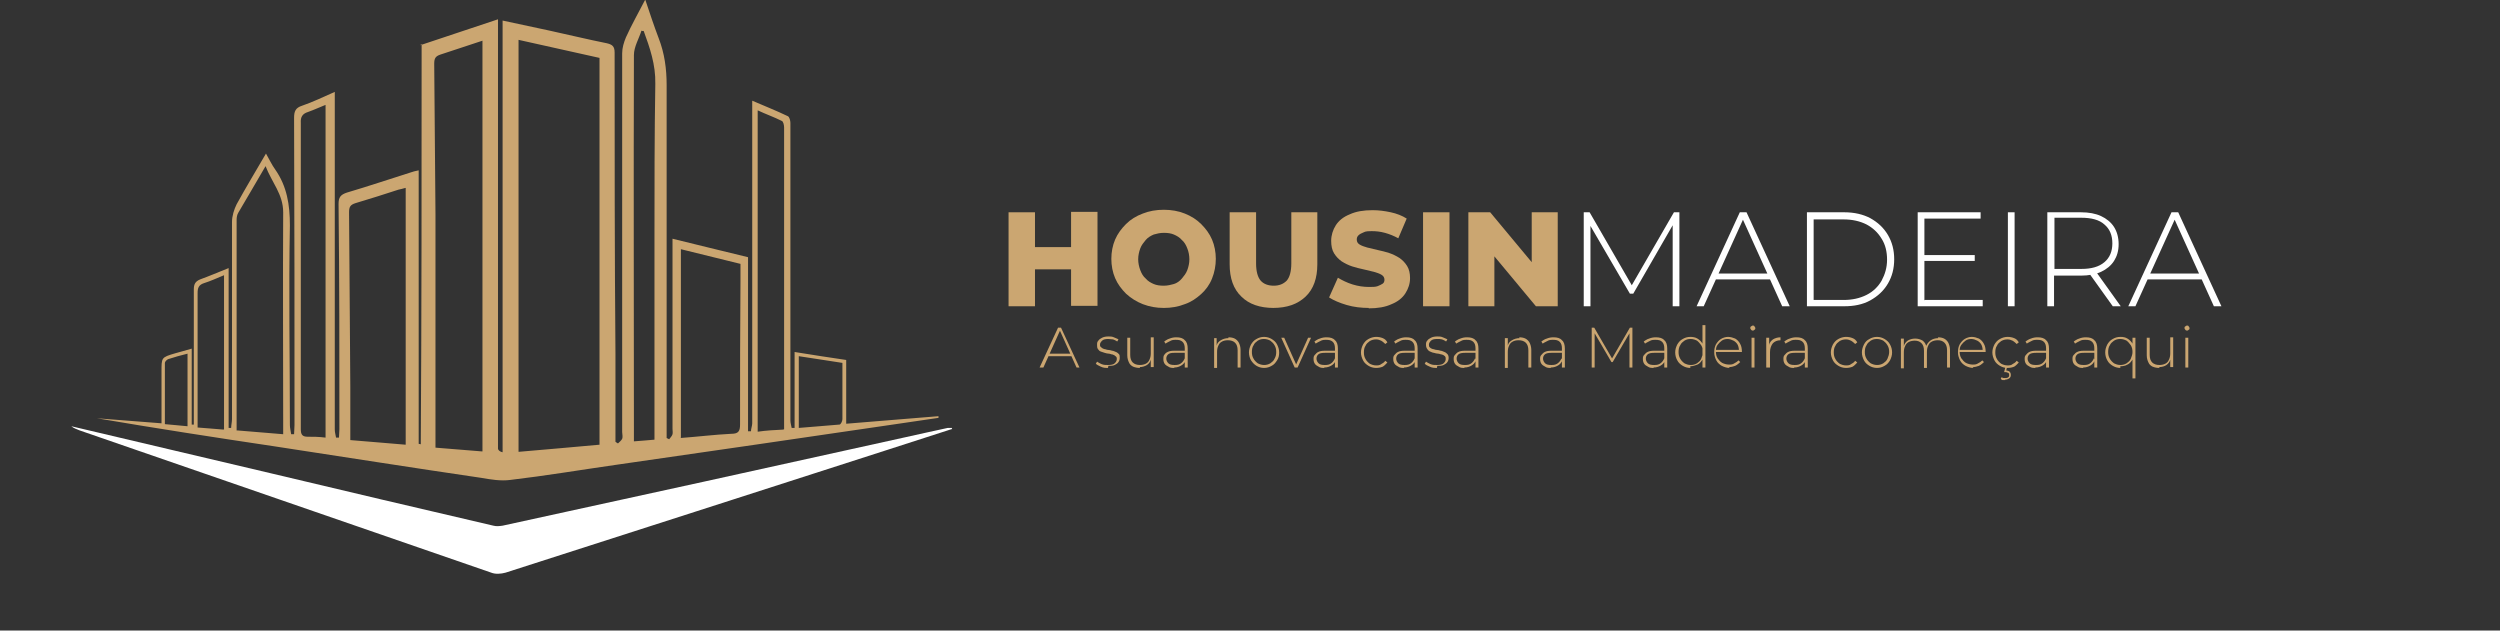<svg xmlns="http://www.w3.org/2000/svg" id="Layer_1" data-name="Layer 1" viewBox="0 0 59.59 15.03"><rect x="0" y="0" width="59.59" height="15.03" fill="#333333" stroke="none"/><defs><style>      .cls-1 {        isolation: isolate;      }      .cls-2 {        fill: #cba671;      }      .cls-2, .cls-3, .cls-4 {        stroke-width: 0px;      }      .cls-3 {        fill: none;      }      .cls-4 {        fill: #fff;      }    </style></defs><g><path class="cls-2" d="M10.01,1.08c.61-.2,1.22-.41,1.86-.62v10.01c0,.07,0,.14,0,.22,0,.04.05.08.11.09V.49c.38.08.75.16,1.12.24.46.1.91.21,1.36.3.13.03.19.07.19.22,0,2.39,0,4.79.02,7.18v2.1s.04.03.06.04c.03-.03.08-.07.1-.11.02-.05,0-.11,0-.16,0-3.01,0-6.02,0-9.03,0-.13.04-.26.09-.38.13-.29.29-.57.46-.9.11.33.21.63.32.92.14.36.19.73.19,1.12,0,2.72,0,5.45,0,8.17v.24s.04.02.06.03c.03-.04.07-.08.08-.12.01-.04,0-.08,0-.13v-4.53c.6.15,1.19.29,1.8.44v4.15s.05,0,.07,0c0-.06.03-.13.03-.19V2.4c.3.13.58.24.85.37.04.02.06.11.06.16,0,.65,0,1.29,0,1.94,0,1.72,0,3.43,0,5.15,0,.06.02.12.03.18.02,0,.05,0,.07,0v-1.81c.43.07.82.13,1.23.19v1.52c.75-.06,1.47-.12,2.2-.18,0,.01,0,.03,0,.04-.34.05-.68.1-1.02.15-1.12.16-2.23.33-3.35.49-1.11.16-2.21.32-3.32.48-.84.12-1.67.26-2.52.36-.22.03-.46-.01-.69-.05-1.64-.24-3.28-.5-4.92-.75-1.41-.21-2.83-.43-4.24-.67.51.04,1.02.08,1.54.12,0-.42,0-.82,0-1.22,0-.35-.01-.35.33-.45.12-.03.24-.07.39-.11v1.81h.05v-.2c0-1,0-2.01,0-3.02,0-.12.03-.19.15-.24.22-.08.43-.17.68-.27v3.81s.04,0,.06,0c0-.07.02-.14.02-.21,0-1.57,0-3.13,0-4.7,0-.14.05-.3.11-.42.22-.4.45-.78.7-1.21.08.14.14.27.22.38.28.4.35.84.35,1.33-.03,1.59,0,3.17,0,4.76,0,.07.02.14.03.22.03,0,.05,0,.07,0,0-.07.01-.14.01-.22,0-2.44,0-4.88-.01-7.32,0-.15.03-.24.19-.29.26-.09.51-.21.78-.33v8.05c0,.06.02.13.03.19.03,0,.05,0,.07,0,0-.07.01-.13.01-.2,0-1.79,0-3.58-.02-5.37,0-.16.05-.22.2-.27.51-.15,1.01-.32,1.52-.48.05-.02.1-.03.19-.05v6.52s.02,0,.05.01c.02-3.18.02-6.35.02-9.54ZM14.29,1.38c-.67-.15-1.3-.29-1.93-.43v9.82c.67-.06,1.3-.11,1.93-.17V1.38ZM11.5,10.76V.97c-.34.11-.67.22-1,.33-.12.04-.15.09-.15.22.01,1.19.02,2.39.03,3.59,0,1.78,0,3.56,0,5.34v.22c.38.03.74.06,1.11.09ZM9.66,4.48c-.07.02-.11.03-.16.04-.34.11-.68.22-1.02.32-.13.04-.16.09-.16.22.01,1.39.02,2.78.03,4.16,0,.42,0,.84,0,1.27.45.04.88.07,1.32.11,0-2.05,0-4.07,0-6.12ZM5.66,10.26c.38.03.72.06,1.09.09v-.25c0-1.68-.01-3.36,0-5.04,0-.43-.27-.71-.42-1.1-.23.4-.44.75-.65,1.11-.03.05-.04.11-.04.17,0,1.46,0,2.92,0,4.38,0,.21,0,.41,0,.64ZM16.22,10.44c.41-.03.81-.08,1.21-.1.17,0,.21-.06.21-.22,0-1.13,0-2.26.01-3.39v-.44c-.48-.12-.94-.23-1.42-.35,0,1.51,0,2.99,0,4.49ZM15.34.74s-.04,0-.05-.01c-.06.19-.18.39-.18.58-.01,3.01,0,6.01,0,9.02v.19c.18-.01.34-.03.49-.04,0-.06,0-.09,0-.12,0-1.56,0-3.13,0-4.7,0-1.22,0-2.44.02-3.66.01-.46-.13-.86-.28-1.27ZM18.69,10.23c0-.08,0-.13,0-.19,0-1.99,0-3.99,0-5.98,0-.34,0-.68,0-1.02,0-.06-.02-.15-.06-.16-.18-.09-.38-.16-.57-.25v7.66c.21-.03.4-.04.61-.05ZM7.76,10.43V2.5c-.15.06-.28.12-.42.17-.13.04-.18.12-.17.26,0,1.83,0,3.65,0,5.47,0,.61,0,1.22,0,1.83,0,.12.03.18.16.18.13,0,.27,0,.42.02ZM5.34,10.23v-3.67c-.17.07-.32.14-.48.19-.12.04-.15.11-.15.23,0,.68,0,1.36,0,2.05v1.16c.22.02.41.03.62.05ZM20.08,8.65c-.35-.05-.69-.11-1.04-.16v1.71c.33-.03.65-.05.97-.08.03,0,.07-.08.07-.13,0-.44,0-.87,0-1.34ZM3.93,10.11c.19.02.36.03.54.05v-1.73c-.16.04-.31.08-.46.13-.03.01-.08.06-.08.09,0,.48,0,.96,0,1.46Z"></path><path class="cls-4" d="M22.71,10.22c-.53.17-1.05.34-1.58.51-3.02.97-6.05,1.95-9.08,2.92-.11.03-.24.04-.34,0-3.27-1.13-6.54-2.26-9.81-3.39-.07-.03-.14-.05-.2-.1,1.58.37,3.17.75,4.75,1.12,1.77.42,3.54.84,5.31,1.25.07.02.15.01.22,0,3.21-.7,6.41-1.4,9.61-2.11.33-.07.66-.15,1-.22.03,0,.07,0,.1,0,0,.01,0,.02,0,.03Z"></path></g><rect class="cls-3" y="12.41" width="25.14" height="2.63"></rect><rect class="cls-3" x="17.2" y="5.05" width="42.4" height="4.43"></rect><g><g class="cls-1"><g class="cls-1"><path class="cls-2" d="M24.67,7.3h-.63v-2.24h.63v2.24ZM25.58,6.42h-.95v-.53h.95v.53ZM25.53,5.05h.63v2.24h-.63v-2.24Z"></path><path class="cls-2" d="M27.74,7.34c-.18,0-.34-.03-.5-.09-.15-.06-.28-.14-.4-.25-.11-.11-.2-.23-.26-.37s-.09-.3-.09-.46.03-.32.09-.46c.06-.14.15-.26.26-.37.11-.11.24-.19.4-.25.15-.06.32-.09.5-.09s.35.03.5.09c.15.06.28.14.39.25.11.11.2.23.26.37.06.14.09.3.09.46s-.03.32-.09.47-.15.27-.26.37c-.11.1-.24.19-.39.24-.15.06-.32.09-.5.09ZM27.74,6.81c.09,0,.17-.02.24-.04s.14-.07.19-.13c.05-.06.1-.12.13-.2.03-.08.05-.17.05-.26s-.02-.19-.05-.26c-.03-.08-.07-.15-.13-.2-.05-.06-.12-.1-.19-.13s-.15-.04-.24-.04-.17.02-.24.04c-.07.03-.14.07-.19.13-.05.06-.1.12-.13.2-.03.08-.05.17-.05.26s.02.18.05.26c.03.08.07.15.13.2.05.06.12.1.19.13.07.03.15.04.24.04Z"></path><path class="cls-2" d="M30.36,7.34c-.33,0-.59-.09-.77-.27-.19-.18-.28-.44-.28-.77v-1.24h.63v1.22c0,.19.04.33.11.41s.18.12.31.12.23-.04.31-.12c.07-.08.11-.22.11-.41v-1.22h.62v1.24c0,.33-.09.59-.28.77s-.44.27-.78.27Z"></path><path class="cls-2" d="M32.63,7.34c-.18,0-.36-.02-.53-.07s-.31-.11-.42-.18l.21-.47c.1.06.22.12.35.16.13.04.26.06.39.06.09,0,.16,0,.21-.02.05-.02.09-.04.12-.06s.04-.06.04-.09c0-.05-.02-.09-.07-.12s-.11-.05-.18-.07c-.08-.02-.16-.04-.25-.06-.09-.02-.18-.04-.27-.07-.09-.03-.17-.07-.25-.12-.07-.05-.13-.11-.18-.19-.05-.08-.07-.18-.07-.3,0-.13.04-.26.11-.37.07-.11.18-.2.33-.26.15-.07.33-.1.55-.1.15,0,.29.02.43.05.14.03.27.08.38.15l-.2.47c-.11-.06-.21-.1-.32-.13-.11-.03-.21-.04-.3-.04-.09,0-.16,0-.21.03-.05.02-.09.04-.12.07s-.04.06-.04.1c0,.05.02.09.07.12s.11.05.18.07c.08.02.16.04.25.06.09.02.18.04.27.07.09.03.17.07.25.12.07.05.13.11.18.19.05.08.07.18.07.29,0,.13-.04.25-.11.36-.07.11-.18.2-.33.26-.15.07-.33.1-.55.1Z"></path><path class="cls-2" d="M33.92,7.3v-2.24h.63v2.24h-.63Z"></path><path class="cls-2" d="M35,7.3v-2.24h.52l1.24,1.49h-.25v-1.49h.62v2.24h-.52l-1.24-1.49h.25v1.49h-.62Z"></path></g><g class="cls-1"><path class="cls-4" d="M37.75,7.3v-2.24h.14l1.04,1.8h-.07l1.04-1.8h.13v2.24s-.16,0-.16,0v-2s.04,0,.04,0l-.98,1.7h-.08l-.99-1.7h.05v2h-.16Z"></path><path class="cls-4" d="M40.44,7.3l1.03-2.24h.16l1.03,2.24h-.18l-.97-2.14h.07l-.97,2.14h-.18ZM40.81,6.66l.05-.14h1.34l.05.14h-1.45Z"></path><path class="cls-4" d="M43.07,7.3v-2.24h.89c.24,0,.45.05.62.14.18.1.32.23.42.4.1.17.15.36.15.58s-.05.41-.15.58c-.1.17-.24.3-.42.4-.18.1-.39.14-.62.14h-.89ZM43.23,7.15h.71c.21,0,.39-.04.55-.12.16-.08.28-.2.36-.34.08-.15.13-.31.13-.5s-.04-.36-.13-.5c-.09-.15-.21-.26-.36-.34-.16-.08-.34-.12-.55-.12h-.71v1.95Z"></path><path class="cls-4" d="M45.88,7.15h1.38v.15h-1.55v-2.24h1.5v.15h-1.34v1.95ZM45.86,6.08h1.21v.14h-1.21v-.14Z"></path><path class="cls-4" d="M47.86,7.3v-2.24h.16v2.24h-.16Z"></path><path class="cls-4" d="M48.8,7.3v-2.24h.8c.19,0,.35.03.48.09.13.06.24.15.31.26.07.11.11.25.11.41s-.04.29-.11.4c-.07.11-.18.2-.31.26-.13.06-.3.09-.48.09h-.71l.07-.08v.81h-.16ZM48.97,6.49l-.07-.08h.71c.24,0,.42-.05.55-.16s.19-.26.19-.45-.06-.34-.19-.45c-.12-.11-.31-.16-.55-.16h-.71l.07-.08v1.37ZM50.36,7.3l-.58-.81h.19l.58.81h-.19Z"></path><path class="cls-4" d="M50.73,7.3l1.03-2.24h.16l1.03,2.24h-.18l-.97-2.14h.07l-.97,2.14h-.18ZM51.11,6.66l.05-.14h1.34l.05.14h-1.45Z"></path></g></g><g class="cls-1"><g class="cls-1"><path class="cls-2" d="M24.78,8.76l.44-.95h.07l.44.95h-.07l-.41-.91h.03l-.41.91h-.07ZM24.94,8.49l.02-.06h.57l.02.06h-.62Z"></path><path class="cls-2" d="M26.41,8.77c-.06,0-.11,0-.17-.03s-.09-.04-.12-.07l.03-.05s.06.04.11.06c.05.02.09.02.15.02.07,0,.13-.01.16-.04.03-.03.05-.06.05-.1,0-.03,0-.05-.03-.07-.02-.02-.04-.03-.07-.04-.03,0-.06-.02-.09-.02-.03,0-.07-.01-.1-.02s-.06-.02-.09-.03c-.03-.01-.05-.03-.07-.06-.02-.03-.02-.06-.02-.1,0-.04,0-.07.03-.1.02-.03.05-.05.09-.07.04-.02.09-.03.15-.03.04,0,.09,0,.13.02s.08.03.11.05l-.03.05s-.06-.04-.1-.05c-.04,0-.08-.01-.11-.01-.07,0-.12.01-.15.04s-.05.06-.05.09c0,.03,0,.05.03.07.02.02.04.03.07.04.03,0,.06.02.09.02.03,0,.07.01.1.02.03,0,.06.02.09.03.03.01.05.03.07.05.02.02.02.05.02.09s-.01.07-.03.1c-.02.03-.05.05-.09.07-.04.02-.09.02-.15.02Z"></path><path class="cls-2" d="M27.17,8.77c-.06,0-.11-.01-.16-.03-.04-.02-.08-.05-.1-.1-.02-.04-.04-.1-.04-.17v-.42h.07v.41c0,.08.02.14.06.18.04.04.1.06.17.06.05,0,.1-.01.14-.03s.07-.05.09-.1c.02-.04.03-.09.03-.15v-.38h.07v.71h-.07v-.2.02c-.01.06-.05.1-.09.13-.05.03-.11.05-.17.05Z"></path><path class="cls-2" d="M27.99,8.77c-.05,0-.1,0-.14-.03-.04-.02-.07-.04-.09-.07-.02-.03-.03-.07-.03-.11,0-.04,0-.07.02-.1s.04-.05.08-.07.09-.03.16-.03h.26v.05h-.26c-.07,0-.12.01-.15.04-.03.03-.04.06-.04.1,0,.04.02.08.05.11s.08.04.15.04.11-.01.15-.04c.04-.03.07-.07.09-.12l.02.05c-.02.05-.05.09-.1.12-.05.03-.1.05-.17.05ZM28.24,8.76v-.19s0-.27,0-.27c0-.07-.02-.12-.05-.15-.04-.04-.09-.05-.16-.05-.05,0-.09,0-.14.03-.04.02-.08.04-.11.06l-.03-.05s.08-.06.13-.07c.05-.02.1-.03.16-.03.09,0,.16.02.2.07.05.04.07.11.07.2v.45h-.07Z"></path><path class="cls-2" d="M29.28,8.04c.06,0,.11.01.15.03.04.02.08.06.1.1s.04.1.04.17v.42h-.07v-.41c0-.08-.02-.14-.06-.18-.04-.04-.1-.06-.17-.06-.06,0-.1.01-.14.03-.04.02-.07.05-.09.1-.02.04-.03.09-.03.15v.38h-.07v-.71h.06v.2-.02c.01-.06.05-.1.1-.13s.11-.05.18-.05Z"></path><path class="cls-2" d="M30.13,8.77c-.07,0-.13-.02-.18-.05-.05-.03-.09-.07-.13-.13-.03-.05-.05-.12-.05-.19s.02-.13.05-.19c.03-.05.07-.1.13-.13.05-.03.11-.05.18-.05s.13.02.18.05c.05.03.1.07.13.13s.05.12.05.19-.01.13-.05.19-.07.1-.13.13c-.05.03-.11.05-.18.05ZM30.13,8.7c.05,0,.1-.01.15-.04.04-.03.08-.06.1-.11.03-.05.04-.1.04-.16s-.01-.11-.04-.16c-.02-.04-.06-.08-.1-.11-.04-.02-.09-.04-.15-.04s-.1.01-.15.04c-.04.03-.08.06-.1.11-.03.04-.04.1-.04.16s.01.11.04.16c.02.04.06.08.1.11.04.02.09.04.15.04Z"></path><path class="cls-2" d="M30.86,8.76l-.32-.71h.07l.3.67h-.03l.3-.67h.07l-.32.71h-.07Z"></path><path class="cls-2" d="M31.57,8.77c-.05,0-.1,0-.14-.03-.04-.02-.07-.04-.09-.07-.02-.03-.03-.07-.03-.11,0-.04,0-.07.03-.1s.04-.05.08-.07.09-.03.16-.03h.26v.05h-.26c-.07,0-.13.01-.16.04s-.04.06-.04.1c0,.04.02.08.05.11s.08.04.15.04.11-.01.15-.04c.04-.03.07-.07.09-.12l.02.05c-.02.05-.05.09-.1.12-.05.03-.1.05-.18.05ZM31.82,8.76v-.19s0-.27,0-.27c0-.07-.02-.12-.05-.15-.04-.04-.09-.05-.16-.05-.05,0-.09,0-.14.03-.04.02-.08.04-.11.06l-.03-.05s.08-.06.13-.07c.05-.02.1-.03.16-.03.09,0,.16.02.2.07.05.04.07.11.07.2v.45h-.06Z"></path><path class="cls-2" d="M32.8,8.77c-.07,0-.13-.02-.18-.05-.05-.03-.1-.07-.13-.13s-.05-.12-.05-.19.02-.13.05-.19c.03-.05.07-.1.13-.13.05-.03.12-.05.18-.05.06,0,.11.01.16.03s.08.05.11.1l-.05.04s-.06-.06-.1-.08c-.04-.02-.08-.03-.12-.03-.05,0-.1.01-.15.04-.04.03-.08.06-.1.11-.03.04-.04.1-.04.16s.01.11.04.16c.02.04.06.08.1.11.04.02.09.04.15.04.04,0,.09,0,.12-.03.04-.02.07-.04.1-.08l.05.04s-.07.08-.11.1c-.05.02-.1.03-.16.03Z"></path><path class="cls-2" d="M33.47,8.77c-.05,0-.1,0-.14-.03-.04-.02-.07-.04-.09-.07-.02-.03-.03-.07-.03-.11,0-.04,0-.07.03-.1s.04-.05.08-.07.09-.03.16-.03h.26v.05h-.26c-.07,0-.13.01-.16.04s-.04.06-.04.1c0,.04.02.08.05.11s.08.04.15.04.11-.01.15-.04c.04-.03.07-.07.09-.12l.02.05c-.02.05-.05.09-.1.12-.05.03-.1.05-.18.05ZM33.72,8.76v-.19s0-.27,0-.27c0-.07-.02-.12-.05-.15-.04-.04-.09-.05-.16-.05-.05,0-.09,0-.14.03-.04.02-.08.04-.11.06l-.03-.05s.08-.06.13-.07c.05-.02.1-.03.16-.03.09,0,.16.02.2.07.05.04.07.11.07.2v.45h-.06Z"></path><path class="cls-2" d="M34.25,8.77c-.06,0-.11,0-.17-.03-.05-.02-.09-.04-.12-.07l.03-.05s.06.04.11.06c.05.02.09.02.15.02.07,0,.13-.01.16-.04.03-.03.05-.06.05-.1,0-.03,0-.05-.02-.07-.02-.02-.04-.03-.07-.04-.03,0-.06-.02-.09-.02-.03,0-.07-.01-.1-.02-.03,0-.06-.02-.09-.03s-.05-.03-.07-.06c-.02-.03-.03-.06-.03-.1,0-.04,0-.07.03-.1.02-.03.05-.05.09-.07.04-.02.09-.03.15-.03.04,0,.09,0,.13.02s.08.03.11.05l-.03.05s-.06-.04-.1-.05-.07-.01-.11-.01c-.07,0-.12.01-.15.04s-.05.06-.05.09c0,.03,0,.05.02.07.02.02.04.03.07.04.03,0,.06.02.09.02.03,0,.07.01.1.02.03,0,.06.02.09.03s.05.03.07.05.03.05.03.09-.01.07-.03.1-.05.05-.09.07c-.04.02-.09.02-.15.02Z"></path><path class="cls-2" d="M34.91,8.77c-.05,0-.1,0-.14-.03-.04-.02-.07-.04-.09-.07-.02-.03-.03-.07-.03-.11,0-.04,0-.07.03-.1s.04-.05.08-.07.09-.03.16-.03h.26v.05h-.26c-.07,0-.13.01-.16.04s-.04.06-.04.1c0,.04.02.08.05.11s.08.04.15.04.11-.01.15-.04c.04-.03.07-.07.09-.12l.02.05c-.02.05-.05.09-.1.12-.05.03-.1.05-.18.05ZM35.17,8.76v-.19s0-.27,0-.27c0-.07-.02-.12-.05-.15-.04-.04-.09-.05-.16-.05-.05,0-.09,0-.14.03-.04.02-.08.04-.11.06l-.03-.05s.08-.06.13-.07c.05-.02.1-.03.16-.03.09,0,.16.02.2.07.05.04.07.11.07.2v.45h-.06Z"></path><path class="cls-2" d="M36.21,8.04c.06,0,.11.01.15.03.04.02.08.06.1.1s.04.1.04.17v.42h-.07v-.41c0-.08-.02-.14-.06-.18-.04-.04-.1-.06-.17-.06-.06,0-.1.01-.14.03s-.07.05-.09.1c-.02.04-.03.09-.03.15v.38h-.07v-.71h.07v.2-.02c.01-.06.05-.1.1-.13s.11-.05.18-.05Z"></path><path class="cls-2" d="M36.97,8.77c-.05,0-.1,0-.14-.03-.04-.02-.07-.04-.09-.07-.02-.03-.03-.07-.03-.11,0-.04,0-.07.03-.1s.04-.05.08-.07.09-.03.16-.03h.26v.05h-.26c-.07,0-.13.01-.16.04s-.04.06-.04.1c0,.04.02.08.05.11s.08.04.15.04.11-.01.15-.04c.04-.03.07-.07.09-.12l.02.05c-.02.05-.05.09-.1.12-.05.03-.1.05-.18.05ZM37.23,8.76v-.19s0-.27,0-.27c0-.07-.02-.12-.05-.15-.04-.04-.09-.05-.16-.05-.05,0-.09,0-.14.03-.04.02-.08.04-.11.06l-.03-.05s.08-.06.13-.07c.05-.02.1-.03.16-.03.09,0,.16.02.2.07.05.04.07.11.07.2v.45h-.06Z"></path><path class="cls-2" d="M37.94,8.76v-.95h.06l.44.76h-.03l.44-.76h.06v.95s-.07,0-.07,0v-.85s.02,0,.02,0l-.42.72h-.03l-.42-.72h.02v.85h-.07Z"></path><path class="cls-2" d="M39.42,8.77c-.05,0-.1,0-.14-.03-.04-.02-.07-.04-.09-.07-.02-.03-.03-.07-.03-.11,0-.04,0-.07.03-.1s.04-.05.08-.07.09-.03.16-.03h.26v.05h-.26c-.07,0-.13.01-.16.04s-.04.06-.04.1c0,.04.02.08.05.11s.08.04.15.04.11-.01.15-.04c.04-.03.07-.07.09-.12l.02.05c-.02.05-.05.09-.1.12-.05.03-.1.05-.18.05ZM39.67,8.76v-.19s0-.27,0-.27c0-.07-.02-.12-.05-.15-.04-.04-.09-.05-.16-.05-.05,0-.09,0-.14.03-.04.02-.08.04-.11.06l-.03-.05s.08-.06.13-.07c.05-.02.1-.03.16-.03.09,0,.16.02.2.07.05.04.07.11.07.2v.45h-.06Z"></path><path class="cls-2" d="M40.29,8.77c-.07,0-.13-.02-.18-.05-.05-.03-.1-.07-.13-.13-.03-.05-.05-.12-.05-.19s.02-.13.05-.19c.03-.05.07-.1.13-.13.05-.03.11-.05.18-.05.06,0,.12.01.17.04.05.03.09.07.12.12.03.05.04.12.04.19s-.01.14-.04.19-.07.1-.12.12-.11.04-.17.04ZM40.3,8.7c.05,0,.1-.01.15-.04.04-.03.08-.06.1-.11.02-.05.04-.1.04-.16s-.01-.11-.04-.16c-.03-.04-.06-.08-.1-.11-.04-.02-.09-.04-.15-.04s-.1.01-.15.04c-.04.03-.08.06-.1.11-.03.04-.04.1-.04.16s.01.11.04.16c.02.04.06.08.1.11.04.02.09.04.15.04ZM40.58,8.76v-.36s0-.12,0-.12v-.53h.07v1.01h-.07Z"></path><path class="cls-2" d="M41.23,8.77c-.07,0-.13-.02-.19-.05-.05-.03-.1-.07-.13-.13s-.05-.12-.05-.19.01-.13.04-.19c.03-.05.07-.1.12-.13.05-.03.11-.05.17-.05s.12.02.17.04c.05.03.09.07.12.13.03.05.04.12.04.19,0,0,0,0,0,0h0s-.63,0-.63,0v-.05h.59l-.03.03c0-.05-.01-.11-.03-.15-.02-.04-.06-.08-.1-.1-.04-.02-.09-.04-.14-.04s-.1.01-.14.04c-.04.03-.07.06-.1.1s-.04.09-.04.15h0c0,.07.01.12.04.17.03.04.06.08.11.11.04.02.1.04.16.04.04,0,.09,0,.13-.03.04-.02.07-.04.1-.07l.04.04s-.07.07-.12.09-.1.03-.15.03Z"></path><path class="cls-2" d="M41.78,7.88s-.03,0-.04-.02-.02-.02-.02-.04c0-.02,0-.03.02-.04s.02-.02.04-.02.03,0,.04.02c0,.01.02.02.02.04s0,.03-.02.04c-.01.01-.02.02-.04.02ZM41.75,8.76v-.71h.07v.71h-.07Z"></path><path class="cls-2" d="M42.1,8.76v-.71h.07v.19-.02c.01-.06.05-.1.09-.13.05-.03.11-.05.18-.05v.07s0,0,0,0,0,0,0,0c-.08,0-.14.03-.18.07-.04.05-.07.12-.07.21v.37h-.07Z"></path><path class="cls-2" d="M42.77,8.77c-.05,0-.1,0-.14-.03-.04-.02-.07-.04-.09-.07-.02-.03-.03-.07-.03-.11,0-.04,0-.07.03-.1s.04-.05.08-.07.09-.03.16-.03h.26v.05h-.26c-.07,0-.13.01-.16.04s-.04.06-.04.1c0,.04.02.08.05.11s.08.04.15.04.11-.01.15-.04c.04-.03.07-.07.09-.12l.02.05c-.02.05-.05.09-.1.12-.05.03-.1.05-.18.05ZM43.02,8.76v-.19s0-.27,0-.27c0-.07-.02-.12-.05-.15-.04-.04-.09-.05-.16-.05-.05,0-.09,0-.14.03-.04.02-.08.04-.11.06l-.03-.05s.08-.06.13-.07c.05-.02.1-.03.16-.03.09,0,.16.02.2.07.05.04.07.11.07.2v.45h-.06Z"></path><path class="cls-2" d="M44,8.77c-.07,0-.13-.02-.18-.05-.05-.03-.1-.07-.13-.13s-.05-.12-.05-.19.02-.13.05-.19c.03-.05.07-.1.13-.13.05-.03.12-.05.18-.05.06,0,.11.01.16.03s.08.05.11.1l-.05.04s-.06-.06-.1-.08c-.04-.02-.08-.03-.12-.03-.05,0-.1.01-.15.04-.04.03-.08.06-.1.11-.03.04-.04.1-.04.16s.01.11.04.16c.02.04.06.08.1.11.04.02.09.04.15.04.04,0,.09,0,.12-.03.04-.02.07-.04.1-.08l.05.04s-.07.08-.11.1c-.05.02-.1.03-.16.03Z"></path><path class="cls-2" d="M44.74,8.77c-.07,0-.13-.02-.18-.05-.05-.03-.1-.07-.13-.13s-.05-.12-.05-.19.02-.13.05-.19.07-.1.13-.13c.05-.03.11-.05.18-.05s.13.02.18.05c.05.03.1.07.13.13.03.05.05.12.05.19s-.02.13-.05.19c-.03.05-.07.1-.13.13-.05.03-.11.05-.18.05ZM44.74,8.7c.05,0,.1-.01.15-.04.04-.03.08-.06.1-.11.02-.05.04-.1.04-.16s-.01-.11-.04-.16-.06-.08-.1-.11c-.04-.02-.09-.04-.15-.04s-.1.01-.15.04c-.04.03-.08.06-.1.11-.03.04-.04.1-.04.16s.01.11.04.16c.02.04.06.08.1.11.04.02.09.04.15.04Z"></path><path class="cls-2" d="M46.19,8.04c.06,0,.11.01.15.03.04.02.08.06.1.1s.04.1.04.17v.42h-.07v-.41c0-.08-.02-.14-.06-.18-.04-.04-.09-.06-.16-.06-.05,0-.1.01-.14.03s-.07.05-.09.1c-.02.04-.03.09-.03.15v.38h-.07v-.41c0-.08-.02-.14-.06-.18-.04-.04-.09-.06-.16-.06-.05,0-.1.01-.14.03s-.07.05-.09.1c-.02.04-.03.09-.03.15v.38h-.07v-.71h.07v.2-.02c.01-.05.05-.1.09-.13.05-.03.11-.05.18-.05s.13.02.18.05c.05.04.08.09.09.16h-.02c.02-.07.06-.12.11-.16.05-.04.12-.06.19-.06Z"></path><path class="cls-2" d="M47.04,8.77c-.07,0-.13-.02-.19-.05-.05-.03-.1-.07-.13-.13s-.05-.12-.05-.19.01-.13.04-.19c.03-.05.07-.1.12-.13.05-.03.11-.05.17-.05s.12.02.17.04c.05.03.09.07.12.13.03.05.04.12.04.19,0,0,0,0,0,0h0s-.63,0-.63,0v-.05h.59l-.03.03c0-.05-.01-.11-.03-.15-.02-.04-.06-.08-.1-.1-.04-.02-.09-.04-.14-.04s-.1.01-.14.04c-.04.03-.07.06-.1.1s-.04.09-.04.15h0c0,.07.01.12.04.17.03.04.06.08.11.11.04.02.1.04.16.04.04,0,.09,0,.13-.03.04-.02.07-.04.1-.07l.04.04s-.07.07-.12.09-.1.03-.15.03Z"></path><path class="cls-2" d="M47.85,8.77c-.07,0-.13-.02-.18-.05-.05-.03-.1-.07-.13-.13s-.05-.12-.05-.19.02-.13.05-.19c.03-.05.07-.1.13-.13.05-.03.12-.05.18-.05.06,0,.11.01.16.03s.08.05.11.1l-.05.04s-.06-.06-.1-.08c-.04-.02-.08-.03-.12-.03-.05,0-.1.01-.15.04-.04.03-.08.06-.1.11-.03.04-.04.1-.04.16s.01.11.04.16c.02.04.06.08.1.11.04.02.09.04.15.04.04,0,.09,0,.12-.03.04-.02.07-.04.1-.08l.05.04s-.07.08-.11.1c-.05.02-.1.03-.16.03ZM47.8,9.06s-.04,0-.06,0c-.02,0-.03-.01-.05-.03l.02-.04s.03.02.04.02c.02,0,.03,0,.05,0,.03,0,.05,0,.07-.02.02-.01.02-.03.02-.05,0-.02,0-.04-.02-.05-.02-.01-.04-.02-.07-.02h-.03l.03-.12h.04l-.02.08s.07.01.08.03c.02.02.03.04.03.08,0,.03-.01.06-.04.08-.03.02-.06.03-.1.03Z"></path><path class="cls-2" d="M48.52,8.77c-.05,0-.1,0-.14-.03-.04-.02-.07-.04-.09-.07-.02-.03-.03-.07-.03-.11,0-.04,0-.07.03-.1s.04-.05.08-.07.09-.03.16-.03h.26v.05h-.26c-.07,0-.13.01-.16.04s-.04.06-.04.1c0,.04.02.08.05.11s.08.04.15.04.11-.01.15-.04c.04-.03.07-.07.09-.12l.02.05c-.02.05-.05.09-.1.12-.05.03-.1.05-.18.05ZM48.77,8.76v-.19s0-.27,0-.27c0-.07-.02-.12-.05-.15-.04-.04-.09-.05-.16-.05-.05,0-.09,0-.14.03-.04.02-.08.04-.11.06l-.03-.05s.08-.06.13-.07c.05-.02.1-.03.16-.03.09,0,.16.02.2.07.05.04.07.11.07.2v.45h-.06Z"></path><path class="cls-2" d="M49.66,8.77c-.05,0-.1,0-.14-.03-.04-.02-.07-.04-.09-.07-.02-.03-.03-.07-.03-.11,0-.04,0-.07.03-.1s.04-.05.08-.07.09-.03.16-.03h.26v.05h-.26c-.07,0-.13.01-.16.04s-.04.06-.04.1c0,.04.02.08.05.11s.08.04.15.04.11-.01.15-.04c.04-.03.07-.07.09-.12l.02.05c-.02.05-.05.09-.1.12-.05.03-.1.05-.18.05ZM49.92,8.76v-.19s0-.27,0-.27c0-.07-.02-.12-.05-.15-.04-.04-.09-.05-.16-.05-.05,0-.09,0-.14.03-.04.02-.08.04-.11.06l-.03-.05s.08-.06.13-.07c.05-.02.1-.03.16-.03.09,0,.16.02.2.07.05.04.07.11.07.2v.45h-.06Z"></path><path class="cls-2" d="M50.54,8.77c-.07,0-.13-.02-.18-.05-.05-.03-.1-.07-.13-.13-.03-.05-.05-.12-.05-.19s.02-.13.05-.19c.03-.05.07-.1.13-.13.05-.03.11-.05.18-.05s.12.01.17.04.09.07.12.12c.03.05.04.12.04.19s-.01.14-.04.19c-.03.05-.07.1-.12.12-.05.03-.11.04-.17.04ZM50.54,8.7c.05,0,.1-.01.15-.04.04-.03.08-.06.1-.11.02-.05.04-.1.04-.16s-.01-.11-.04-.16c-.03-.04-.06-.08-.1-.11-.04-.02-.09-.04-.15-.04s-.1.01-.15.04c-.04.03-.08.06-.1.11-.03.04-.04.1-.04.16s.01.11.04.16c.02.04.06.08.1.11.04.02.09.04.15.04ZM50.83,9.02v-.62s0-.12,0-.12v-.23h.07v.97h-.07Z"></path><path class="cls-2" d="M51.47,8.77c-.06,0-.11-.01-.16-.03-.04-.02-.08-.05-.1-.1-.02-.04-.04-.1-.04-.17v-.42h.07v.41c0,.08.02.14.06.18.04.04.1.06.17.06.05,0,.1-.01.14-.03s.07-.05.09-.1c.02-.04.03-.09.03-.15v-.38h.07v.71h-.07v-.2.02c-.01.06-.05.1-.09.13s-.11.05-.17.05Z"></path><path class="cls-2" d="M52.13,7.88s-.03,0-.04-.02-.02-.02-.02-.04c0-.02,0-.03.02-.04s.02-.02.04-.02.03,0,.04.02c0,.01.02.02.02.04s0,.03-.02.04c-.01.01-.02.02-.04.02ZM52.09,8.76v-.71h.07v.71h-.07Z"></path></g></g></g></svg>